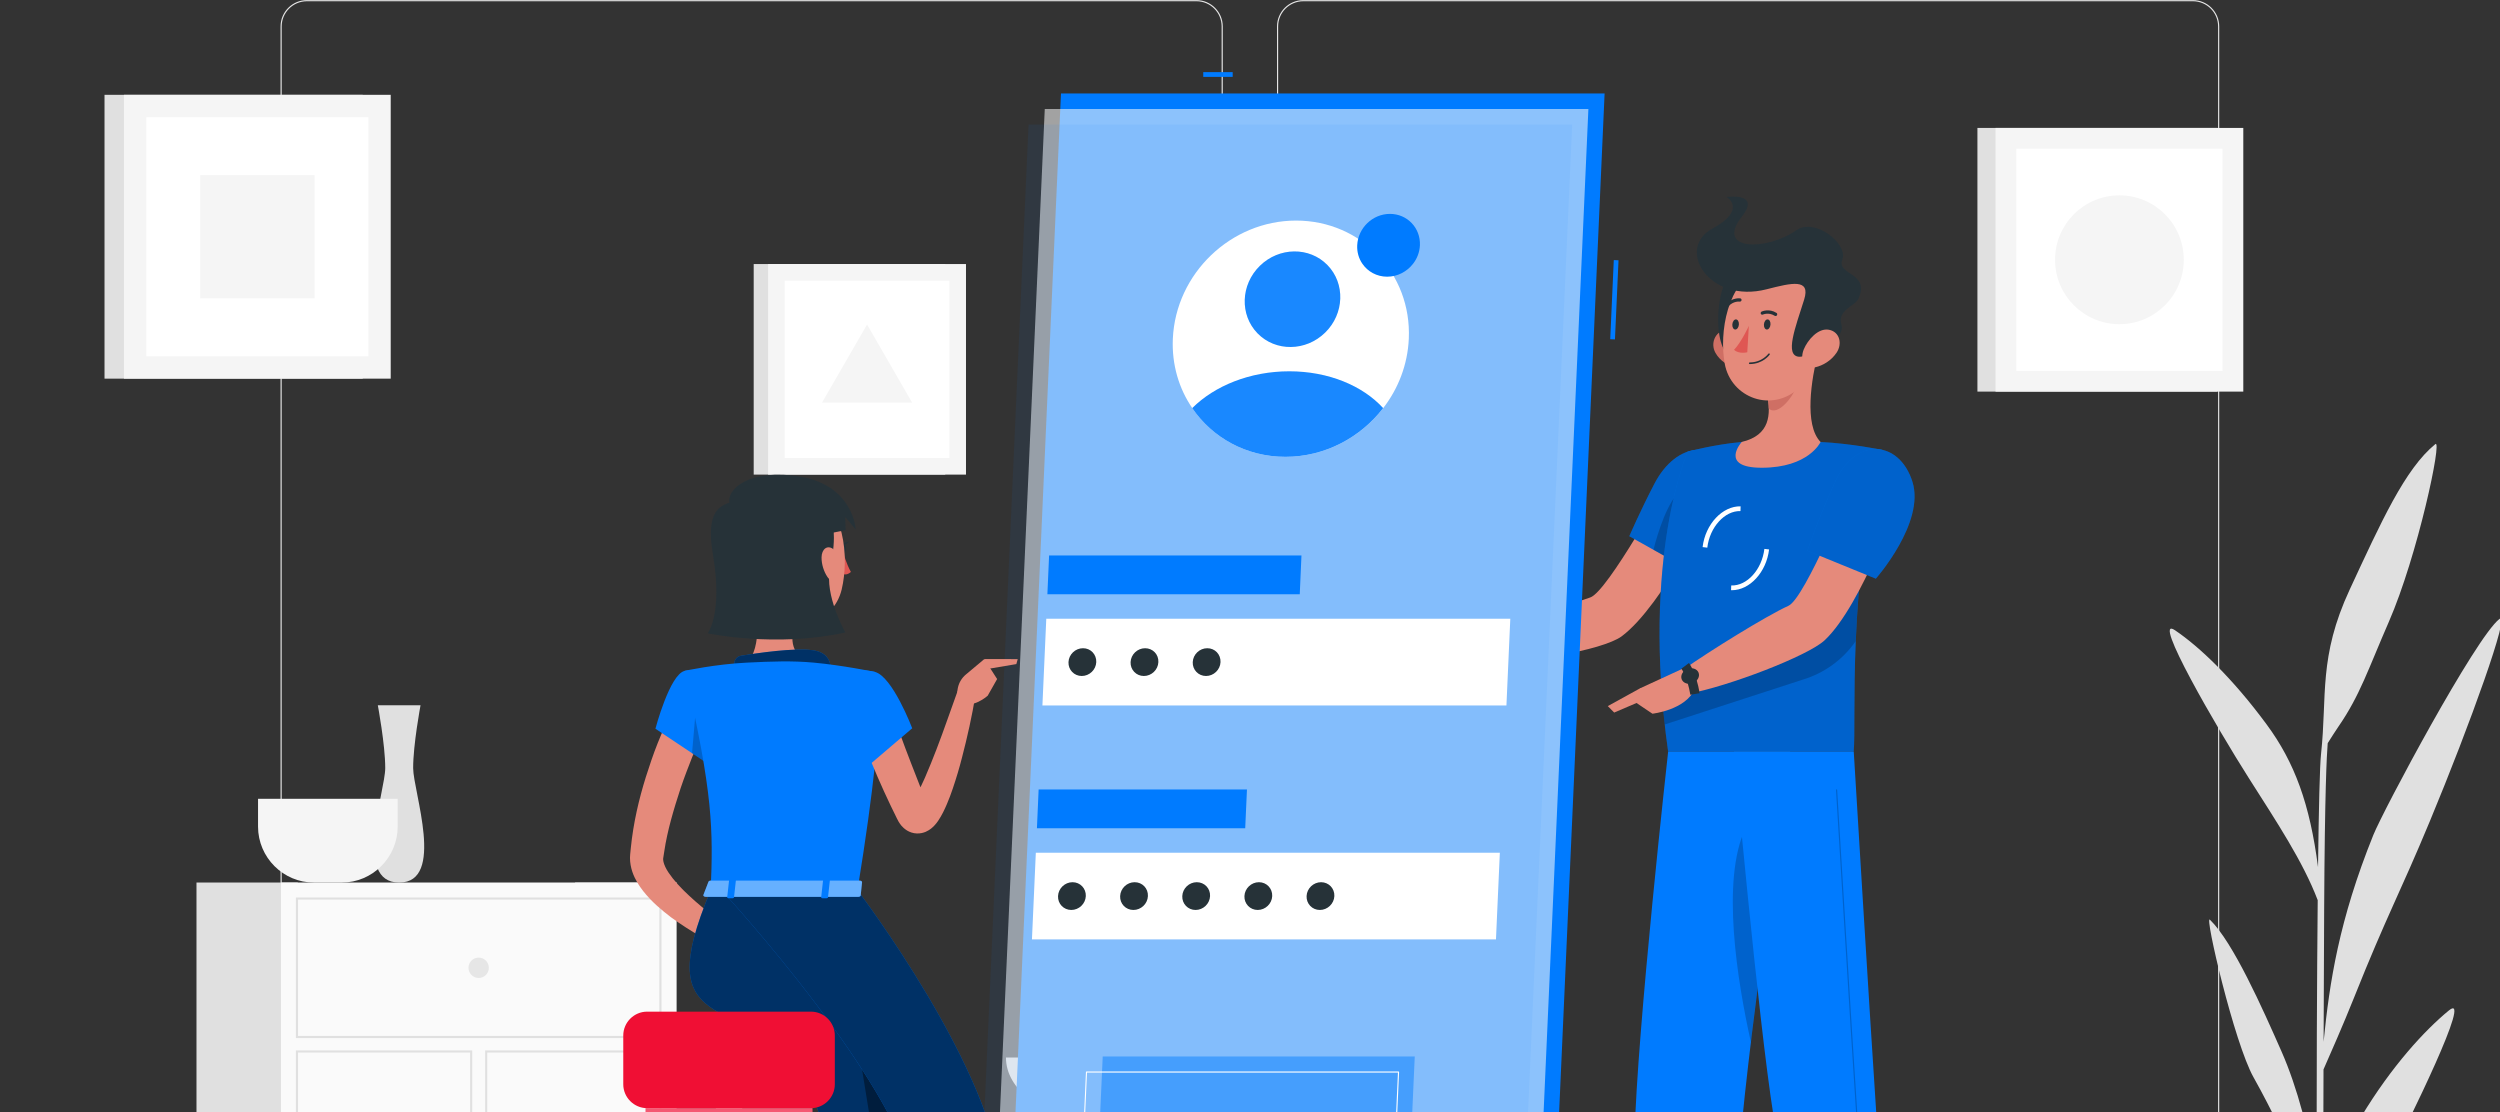 <svg width="598" height="266" viewBox="0 0 598 266" fill="none" xmlns="http://www.w3.org/2000/svg">
<rect x="0" y="0" width="598" height="266" fill="#333333" stroke="none"/>
<g clip-path="url(#clip0_533_987)">
<path d="M286.185 312.017H73.4C69.928 312.017 67.107 309.193 67.107 305.719V6.323C67.107 2.849 69.928 0.025 73.4 0.025H286.196C289.667 0.025 292.488 2.849 292.488 6.323V305.719C292.477 309.193 289.656 312.017 286.185 312.017ZM73.4 0.301C70.083 0.301 67.383 3.003 67.383 6.323V305.719C67.383 309.039 70.083 311.741 73.4 311.741H286.196C289.513 311.741 292.213 309.039 292.213 305.719V6.323C292.213 3.003 289.513 0.301 286.196 0.301H73.4Z" fill="#E6E6E6"/>
<path d="M524.548 312.017H311.751C308.28 312.017 305.459 309.193 305.459 305.719V6.323C305.459 2.849 308.28 0.025 311.751 0.025H524.548C528.019 0.025 530.84 2.849 530.84 6.323V305.719C530.84 309.193 528.019 312.017 524.548 312.017ZM311.751 0.301C308.434 0.301 305.734 3.003 305.734 6.323V305.719C305.734 309.039 308.434 311.741 311.751 311.741H524.548C527.865 311.741 530.565 309.039 530.565 305.719V6.323C530.565 3.003 527.865 0.301 524.548 0.301H311.751Z" fill="#E6E6E6"/>
<path d="M161.795 211.101H137.562V363.208H161.795V211.101Z" fill="#E0E0E0"/>
<path d="M71.233 211.101H47V363.208H71.233V211.101Z" fill="#E0E0E0"/>
<path d="M161.795 211.101H67.21V355.167H161.795V211.101Z" fill="#FAFAFA"/>
<path d="M157.718 215.182V247.799H71.288V215.182H157.718ZM158.225 214.686H70.781V248.306H158.225V214.686Z" fill="#E0E0E0"/>
<path d="M157.718 251.769V338.291H116.547V251.769H157.718ZM158.225 251.262H116.051V338.787H158.225V251.262Z" fill="#E0E0E0"/>
<path d="M112.459 251.769V338.291H71.288V251.769H112.459ZM112.955 251.262H70.781V338.787H112.955V251.262Z" fill="#E0E0E0"/>
<path d="M112.062 231.496C112.062 232.842 113.153 233.933 114.497 233.933C115.842 233.933 116.933 232.842 116.933 231.496C116.933 230.15 115.842 229.058 114.497 229.058C113.153 229.058 112.062 230.15 112.062 231.496Z" fill="#E6E6E6"/>
<path d="M100.59 168.7H90.375C90.375 168.7 92.149 178.153 92.149 183.723C92.149 189.294 84.369 211.112 95.488 211.112C106.596 211.112 98.827 189.294 98.827 183.723C98.816 178.153 100.59 168.7 100.59 168.7Z" fill="#E0E0E0"/>
<path d="M61.723 191.07V197.721C61.723 205.089 67.74 211.112 75.101 211.112H81.746C89.107 211.112 95.124 205.089 95.124 197.721V191.07H61.723Z" fill="#F5F5F5"/>
<path d="M240.628 252.961C240.628 260.671 249.257 266.98 259.803 266.98H269.325C279.871 266.98 288.499 260.671 288.499 252.961H240.628Z" fill="#E0E0E0"/>
<path d="M585.803 241.677C580.028 246.398 572.061 255.034 564.754 267.19C559.895 275.286 556.963 283.768 555.674 294.975C555.707 282.29 555.74 268.668 555.784 255.806C557.25 252.497 560.6 244.864 563.002 238.842C571.025 218.734 574.011 213.792 581.218 196.441C590.839 173.311 600.691 145.856 597.869 148.051C592.117 152.519 570.077 193.827 567.697 199.739C559.498 220.079 557.217 234.904 555.806 249.21C555.85 237.132 555.894 226.036 555.938 217.476C556.082 189.558 556.555 180.547 556.787 177.767C557.68 176.355 558.726 174.712 559.344 173.818C564.523 166.329 566.518 159.942 571.399 148.768C578.309 132.929 584.271 104.813 582.53 106.236C575.278 112.137 569.57 124.833 562.054 141.014C554.539 157.185 556.688 166.494 555.2 180.304C554.891 183.018 554.649 193.243 554.473 207.428C552.522 192.316 548.875 182.367 542.207 173.322C534.009 162.192 526.074 154.681 520.256 150.754C514.437 146.827 530.306 174.16 537.899 186.095C544.654 196.717 550.88 206.093 554.396 215.325C554.208 234.54 554.12 258.873 554.12 281.529C552.379 271.216 549.536 260.119 545.745 251.527C541.183 241.202 534.174 225.363 528.598 219.98C527.253 218.69 534.438 249.497 539.045 257.693C543.651 265.888 547.034 273.609 549.932 278.253C550.605 279.334 552.853 283.515 554.131 285.919C554.142 313.572 554.285 337.971 554.528 346.277H555.718C555.641 344.137 555.619 330.062 555.652 311.443C558.528 301.34 565.096 289.802 570.529 279.279C576.436 267.774 591.577 236.956 585.803 241.677Z" fill="#E0E0E0"/>
<path d="M86.767 22.681H25V90.573H86.767V22.681Z" fill="#E0E0E0"/>
<path d="M93.456 22.681H29.65V90.573H93.456V22.681Z" fill="#F5F5F5"/>
<path d="M88.113 85.232L88.113 28.04L34.996 28.04L34.996 85.232H88.113Z" fill="white"/>
<path d="M75.241 71.356V41.894L47.879 41.894L47.879 71.356H75.241Z" fill="#F5F5F5"/>
<path d="M530.381 30.601H473V93.672H530.381V30.601Z" fill="#E0E0E0"/>
<path d="M536.597 30.601H477.331V93.672H536.597V30.601Z" fill="#F5F5F5"/>
<path d="M531.633 88.709V35.576L482.297 35.576V88.709H531.633Z" fill="white"/>
<path d="M506.964 77.546C515.466 77.546 522.359 70.647 522.359 62.137C522.359 53.627 515.466 46.727 506.964 46.727C498.461 46.727 491.569 53.627 491.569 62.137C491.569 70.647 498.461 77.546 506.964 77.546Z" fill="#F5F5F5"/>
<path d="M226.104 63.162H180.283V113.526H226.104V63.162Z" fill="#E0E0E0"/>
<path d="M231.063 63.162H183.732V113.526H231.063V63.162Z" fill="#F5F5F5"/>
<path d="M227.098 109.561V67.138L187.701 67.138V109.561H227.098Z" fill="white"/>
<path d="M207.403 77.623L196.625 96.308H218.181L207.403 77.623Z" fill="#F5F5F5"/>
<path d="M409.874 119.682L398.942 115.248C398.942 115.248 384.516 141.577 380.384 142.912C374.764 144.721 363.138 149.75 356.228 150.688C355.291 151.78 353.76 155.21 353.903 156.468C363.171 159.556 383.536 155.453 387.9 152.21C397.829 144.82 409.874 119.682 409.874 119.682Z" fill="#E58A7B"/>
<path d="M413.235 113.703C415.273 121.248 404.231 136.404 404.231 136.404L389.729 128.263C389.729 128.263 392.429 122.031 395.746 115.689C401.08 105.442 410.909 105.1 413.235 113.703Z" fill="#007BFF"/>
<path opacity="0.2" d="M413.235 113.703C415.273 121.248 404.231 136.404 404.231 136.404L389.729 128.263C389.729 128.263 392.429 122.031 395.746 115.689C401.08 105.442 410.909 105.1 413.235 113.703Z" fill="black"/>
<path opacity="0.2" d="M395.503 131.506L401.201 134.705L402.193 117.2C398.887 119.748 396.55 127.425 395.503 131.506Z" fill="black"/>
<path d="M403.713 108.022C403.713 108.022 392.451 133.105 399.019 179.808C412.386 179.808 436.894 179.808 443.396 179.808C444.102 172.991 441.765 139.723 450.218 107.603C450.218 107.603 442.702 106.07 435.473 105.728C429.82 105.452 421.621 105.276 416.607 105.728C410.006 106.313 403.713 108.022 403.713 108.022Z" fill="#007BFF"/>
<path opacity="0.2" d="M403.713 108.022C403.713 108.022 392.451 133.105 399.019 179.808C412.386 179.808 436.894 179.808 443.396 179.808C444.102 172.991 441.765 139.723 450.218 107.603C450.218 107.603 442.702 106.07 435.473 105.728C429.82 105.452 421.621 105.276 416.607 105.728C410.006 106.313 403.713 108.022 403.713 108.022Z" fill="black"/>
<path d="M357.617 150.61L348.492 146.761L344.734 156.887C344.734 156.887 350.002 157.846 356.019 156.887L357.617 150.61Z" fill="#E58A7B"/>
<path d="M341.704 146.518L341.461 153.247L344.734 156.887L348.492 146.761L341.704 146.518Z" fill="#E58A7B"/>
<path opacity="0.2" d="M397.608 167.167C397.763 169.163 397.961 171.204 398.192 173.3L431.186 162.578C436.344 161.034 440.818 157.791 443.881 153.368C444.003 150.423 444.179 147.323 444.421 144.091C444.532 142.514 444.675 140.904 444.818 139.271C444.972 137.572 445.16 135.841 445.358 134.087L397.608 167.167Z" fill="black"/>
<path d="M408.386 130.999L407.262 130.866C407.912 125.362 412.022 121.016 416.353 121.115L416.32 122.252C412.584 122.13 408.97 126.057 408.386 130.999Z" fill="white"/>
<path d="M414.26 141.18C414.194 141.18 414.138 141.18 414.072 141.18L414.105 140.043C417.896 140.187 421.456 136.227 422.04 131.296L423.164 131.429C422.525 136.856 418.546 141.18 414.26 141.18Z" fill="white"/>
<path d="M434.856 84.451C433.313 90.528 431.473 101.658 435.484 105.717C435.484 105.717 432.685 111.883 421.401 111.883C411.097 111.883 416.618 105.717 416.618 105.717C423.483 104.096 423.605 99.077 422.701 94.356L434.856 84.451Z" fill="#E58A7B"/>
<path d="M429.897 88.499L422.701 94.356C422.921 95.47 423.075 96.606 423.086 97.709C425.191 99.805 429.412 94.499 429.842 91.786C430.062 90.418 430.084 89.128 429.897 88.499Z" fill="#CF6F64"/>
<path d="M410.326 84.385C411.384 86.271 413.246 87.451 414.998 87.848C417.643 88.433 418.976 86.006 418.249 83.546C417.588 81.34 415.428 78.373 412.761 78.881C410.149 79.377 409.124 82.223 410.326 84.385Z" fill="#CF6F64"/>
<path d="M414.7 64.938C410.579 66.824 409.124 83.215 414.304 85.642C419.483 88.058 422.502 61.353 414.7 64.938Z" fill="#263238"/>
<path d="M436.112 75.318C435.12 83.546 434.966 88.388 430.569 92.602C423.957 98.956 414.028 95.183 412.552 86.977C411.218 79.586 413.058 67.376 421.29 64.1C429.401 60.868 437.093 67.089 436.112 75.318Z" fill="#E58A7B"/>
<path d="M422.568 69.196C428.663 67.63 433.148 66.571 431.55 71.667C429.412 78.45 426.855 85.024 430.293 85.333C432.376 85.521 441.644 81.583 440.465 77.612C439.44 74.148 443.749 73.211 444.542 71.446C447.397 65.082 439.231 65.909 440.685 62.059C442.096 58.309 434.106 51.978 429.676 55.077C422.502 60.085 410.193 60.019 416.662 51.801C421.301 45.922 413.025 47.124 413.025 47.124C413.025 47.124 418.028 50.091 409.609 54.68C400.694 59.544 408.86 72.715 422.568 69.196Z" fill="#263238"/>
<path d="M439.297 84.385C438.019 86.271 436.024 87.451 434.217 87.848C431.506 88.433 430.459 86.006 431.473 83.546C432.388 81.34 434.9 78.373 437.501 78.881C440.058 79.377 440.752 82.223 439.297 84.385Z" fill="#E58A7B"/>
<path d="M399.019 179.808C399.019 179.808 391.569 246.541 390.985 271.866C390.379 298.207 416.232 380.394 416.232 380.394L429.467 374.834C429.467 374.834 414.061 299.751 416.199 273.874C418.535 245.67 428.189 179.808 428.189 179.808H399.019Z" fill="#007BFF"/>
<path opacity="0.2" d="M417.532 198.129C411.604 210.461 415.593 234.838 418.811 249.299C420.034 239.095 421.488 228.021 422.866 217.774C422.734 202.012 421.511 189.856 417.532 198.129Z" fill="black"/>
<path d="M414.767 179.808C414.767 179.808 420.464 243.276 424.244 267.046C428.376 293.089 444.631 379.82 444.631 379.82H459.827C459.827 379.82 450.725 295.196 449.006 269.407C447.143 241.423 443.419 179.808 443.419 179.808H414.767Z" fill="#007BFF"/>
<path opacity="0.2" d="M454.229 370.83C454.152 370.83 454.097 370.775 454.086 370.709C453.997 369.937 445.788 293.53 444.245 270.377C442.57 245.239 439.198 189.514 439.165 188.952C439.165 188.875 439.22 188.808 439.297 188.797H439.308C439.385 188.797 439.44 188.853 439.451 188.93C439.484 189.492 442.856 245.217 444.531 270.355C446.074 293.508 454.284 369.915 454.372 370.676C454.383 370.753 454.328 370.819 454.251 370.83C454.24 370.83 454.229 370.83 454.229 370.83Z" fill="black"/>
<path d="M423.505 77.612C423.461 78.285 423.075 78.825 422.646 78.825C422.205 78.825 421.885 78.285 421.929 77.612C421.973 76.939 422.359 76.398 422.789 76.398C423.23 76.398 423.549 76.939 423.505 77.612Z" fill="#263238"/>
<path d="M415.946 77.612C415.901 78.285 415.516 78.825 415.086 78.825C414.656 78.825 414.326 78.285 414.37 77.612C414.414 76.939 414.799 76.398 415.229 76.398C415.659 76.398 415.99 76.939 415.946 77.612Z" fill="#263238"/>
<path d="M418.326 77.943C418.326 77.943 416.574 81.803 414.789 83.668C415.913 84.771 417.951 84.263 417.951 84.263L418.326 77.943Z" fill="#DF5753"/>
<path d="M418.524 87.087C418.414 87.087 418.337 86.999 418.337 86.889C418.348 86.778 418.436 86.69 418.546 86.69C421.489 86.69 422.976 84.638 422.987 84.617C423.053 84.528 423.175 84.495 423.263 84.561C423.351 84.617 423.373 84.738 423.307 84.837C423.241 84.925 421.676 87.087 418.524 87.087Z" fill="#263238"/>
<path d="M424.85 75.572C424.739 75.616 424.607 75.605 424.508 75.538C423.064 74.623 421.709 75.241 421.698 75.241C421.511 75.34 421.268 75.252 421.18 75.053C421.103 74.855 421.191 74.623 421.4 74.524C421.466 74.491 423.164 73.719 424.949 74.855C425.125 74.965 425.169 75.208 425.048 75.395C425.004 75.494 424.938 75.549 424.85 75.572Z" fill="#263238"/>
<path d="M413.025 73.377C412.97 73.366 412.915 73.332 412.871 73.288C412.717 73.145 412.717 72.891 412.871 72.737C414.414 71.115 416.188 71.358 416.265 71.369C416.475 71.391 416.618 71.601 416.574 71.821C416.53 72.031 416.32 72.185 416.111 72.152C416.056 72.141 414.656 71.965 413.433 73.266C413.323 73.377 413.158 73.41 413.025 73.377Z" fill="#263238"/>
<path d="M454.483 118.446L443.022 115.391C443.022 115.391 431.781 143.088 427.814 144.897C422.414 147.356 408.728 155.872 402.92 159.975C402.601 161.343 402.854 165.005 403.581 165.998C413.466 164.2 432.487 156.876 436.454 153.158C445.49 144.687 454.483 118.446 454.483 118.446Z" fill="#E58A7B"/>
<path d="M403.846 159.325L392.352 164.619L391.019 167.862L395.261 170.719C395.261 170.719 403.185 169.859 405.444 164.763L403.846 159.325Z" fill="#E58A7B"/>
<path d="M404.331 166.185C403.614 161.917 402.204 159.964 402.193 159.942L404 158.585C404.066 158.674 405.741 160.935 406.557 165.81L404.331 166.185Z" fill="#263238"/>
<path d="M406.292 160.891C406.667 161.818 406.061 162.932 404.959 163.373C403.846 163.825 402.644 163.439 402.27 162.512C401.895 161.586 402.501 160.472 403.603 160.031C404.716 159.578 405.917 159.964 406.292 160.891Z" fill="#263238"/>
<path d="M384.583 168.899L386.114 170.443L396.429 166.031L392.352 164.619L384.583 168.899Z" fill="#E58A7B"/>
<path d="M457.469 115.28C460.5 125.064 448.697 138.422 448.697 138.422L432.333 131.738C432.333 131.738 434.636 124.634 439.022 115.115C444.014 104.283 454.406 105.408 457.469 115.28Z" fill="#007BFF"/>
<path opacity="0.2" d="M457.469 115.28C460.5 125.064 448.697 138.422 448.697 138.422L432.333 131.738C432.333 131.738 434.636 124.634 439.022 115.115C444.014 104.283 454.406 105.408 457.469 115.28Z" fill="black"/>
<path d="M294.858 17.254H287.816V18.39H294.858V17.254Z" fill="#007BFF"/>
<path d="M386.017 62.206L385.165 81.137L386.299 81.188L387.151 62.257L386.017 62.206Z" fill="#007BFF"/>
<path d="M383.822 22.351H253.786L241.686 293.387H371.722L383.822 22.351Z" fill="#007BFF"/>
<path opacity="0.56" d="M379.943 26.067H249.907L237.807 297.104H367.843L379.943 26.067Z" fill="#FAFAFA"/>
<path opacity="0.07" d="M376.064 29.785H246.028L233.917 300.821H363.953L376.064 29.785Z" fill="#007BFF"/>
<path d="M361.264 147.997H250.271L249.345 168.745H360.339L361.264 147.997Z" fill="white"/>
<path d="M311.31 132.874H250.943L250.535 142.151H310.903L311.31 132.874Z" fill="#007BFF"/>
<path d="M358.762 203.975H247.769L246.843 224.712H357.837L358.762 203.975Z" fill="white"/>
<path opacity="0.47" d="M338.409 252.707H263.77L262.657 277.569H337.296L338.409 252.707Z" fill="#007BFF"/>
<path d="M333.417 281.419H258.778C258.745 281.419 258.712 281.408 258.679 281.375C258.657 281.353 258.646 281.309 258.646 281.276L259.759 256.413C259.759 256.347 259.825 256.292 259.891 256.292H334.53C334.563 256.292 334.596 256.303 334.629 256.336C334.651 256.358 334.662 256.402 334.662 256.435L333.549 281.298C333.538 281.364 333.483 281.419 333.417 281.419ZM258.91 281.165H333.284L334.386 256.568H260.012L258.91 281.165Z" fill="white"/>
<path d="M298.274 188.842H248.441L248.034 198.118H297.855L298.274 188.842Z" fill="#007BFF"/>
<path d="M336.987 81.02C336.711 87.23 334.463 92.966 330.86 97.621C325.416 104.68 316.887 109.269 307.498 109.269C298.108 109.269 289.998 104.68 285.193 97.621C282.008 92.966 280.267 87.23 280.543 81.02C281.237 65.412 294.439 52.761 310.021 52.761C325.603 52.761 337.681 65.412 336.987 81.02Z" fill="white"/>
<path d="M339.643 58.673C339.566 60.328 338.971 61.85 338.012 63.085C336.568 64.96 334.298 66.185 331.808 66.185C329.317 66.185 327.157 64.96 325.879 63.085C325.03 61.85 324.567 60.328 324.645 58.673C324.832 54.526 328.336 51.162 332.48 51.162C336.612 51.162 339.819 54.526 339.643 58.673Z" fill="#007BFF"/>
<path d="M262.227 158.376C262.15 160.207 260.596 161.696 258.756 161.696C256.927 161.696 255.505 160.207 255.582 158.376C255.659 156.545 257.213 155.056 259.053 155.056C260.883 155.045 262.304 156.534 262.227 158.376Z" fill="#263238"/>
<path d="M277.082 158.376C277.005 160.207 275.451 161.696 273.611 161.696C271.782 161.696 270.36 160.207 270.437 158.376C270.514 156.545 272.068 155.056 273.908 155.056C275.749 155.056 277.17 156.534 277.082 158.376Z" fill="#263238"/>
<path d="M291.948 158.376C291.871 160.207 290.317 161.696 288.477 161.696C286.648 161.696 285.226 160.207 285.303 158.376C285.38 156.545 286.934 155.056 288.775 155.056C290.615 155.045 292.025 156.534 291.948 158.376Z" fill="#263238"/>
<path d="M259.726 214.344C259.649 216.175 258.095 217.664 256.254 217.664C254.425 217.664 253.003 216.175 253.081 214.344C253.158 212.513 254.712 211.023 256.552 211.023C258.381 211.023 259.803 212.513 259.726 214.344Z" fill="#263238"/>
<path d="M274.581 214.344C274.504 216.175 272.95 217.664 271.109 217.664C269.28 217.664 267.858 216.175 267.936 214.344C268.013 212.513 269.567 211.023 271.407 211.023C273.247 211.023 274.669 212.513 274.581 214.344Z" fill="#263238"/>
<path d="M289.447 214.344C289.37 216.175 287.816 217.664 285.976 217.664C284.146 217.664 282.725 216.175 282.802 214.344C282.879 212.513 284.433 211.023 286.273 211.023C288.113 211.023 289.535 212.513 289.447 214.344Z" fill="#263238"/>
<path d="M304.313 214.344C304.235 216.175 302.682 217.664 300.841 217.664C299.012 217.664 297.59 216.175 297.668 214.344C297.745 212.513 299.299 211.023 301.139 211.023C302.968 211.023 304.39 212.513 304.313 214.344Z" fill="#263238"/>
<path d="M319.179 214.344C319.102 216.175 317.548 217.664 315.707 217.664C313.878 217.664 312.457 216.175 312.534 214.344C312.611 212.513 314.165 211.023 316.005 211.023C317.834 211.023 319.256 212.513 319.179 214.344Z" fill="#263238"/>
<path d="M316.97 79.562C321.583 75.047 321.828 67.811 317.518 63.399C313.207 58.986 305.974 59.069 301.361 63.583C296.749 68.098 296.503 75.334 300.814 79.746C305.124 84.159 312.357 84.076 316.97 79.562Z" fill="#007BFF"/>
<path d="M330.849 97.621C325.405 104.681 316.876 109.27 307.487 109.27C298.098 109.27 289.987 104.681 285.182 97.621C290.538 92.283 299.012 88.819 308.401 88.819C317.801 88.819 325.967 92.283 330.849 97.621Z" fill="#007BFF"/>
<path opacity="0.1" d="M316.97 79.562C321.583 75.047 321.828 67.811 317.518 63.399C313.207 58.986 305.974 59.069 301.361 63.583C296.749 68.098 296.503 75.334 300.814 79.746C305.124 84.159 312.357 84.076 316.97 79.562Z" fill="white"/>
<path opacity="0.1" d="M330.849 97.621C325.405 104.681 316.876 109.27 307.487 109.27C298.098 109.27 289.987 104.681 285.182 97.621C290.538 92.283 299.012 88.819 308.401 88.819C317.801 88.819 325.967 92.283 330.849 97.621Z" fill="white"/>
<path d="M168.712 173.741C167.665 176.035 166.574 178.55 165.604 181.01C164.635 183.492 163.665 185.974 162.816 188.5C161.174 193.541 159.632 198.626 158.882 203.722L158.629 205.343C158.607 205.542 158.629 205.817 158.706 206.17C158.871 206.876 159.301 207.814 159.918 208.729C161.163 210.593 162.916 212.48 164.811 214.222C166.706 215.998 168.756 217.697 170.894 219.318C173.01 220.951 175.236 222.539 177.418 224.028L175.368 227.9C170.123 225.606 165.241 222.859 160.513 219.418C158.188 217.642 155.896 215.734 153.857 213.152C152.854 211.851 151.873 210.384 151.223 208.442C150.915 207.472 150.694 206.38 150.694 205.2C150.705 204.924 150.716 204.549 150.738 204.361L150.794 203.81L150.904 202.718C151.499 196.872 152.799 191.246 154.507 185.797C155.367 183.073 156.281 180.381 157.328 177.734C158.397 175.076 159.455 172.517 160.789 169.836L168.712 173.741Z" fill="#E58A7B"/>
<path d="M175.875 223.366L183.666 219.417L181.65 227.988C181.65 227.988 176.305 229.488 173.814 226.885L175.875 223.366Z" fill="#E58A7B"/>
<path d="M190.796 220.819L188.724 227.9L181.649 227.977L183.666 219.407L190.796 220.819Z" fill="#E58A7B"/>
<path d="M201.794 132.444C201.794 132.444 202.466 134.926 203.535 136.801C202.609 137.661 201.794 137.363 201.794 137.363V132.444Z" fill="#DF5753"/>
<path d="M201.563 132.51C202.019 132.51 202.389 131.942 202.389 131.241C202.389 130.541 202.019 129.973 201.563 129.973C201.106 129.973 200.736 130.541 200.736 131.241C200.736 131.942 201.106 132.51 201.563 132.51Z" fill="#263238"/>
<path d="M201.364 130.017L203.039 129.532C203.039 129.532 202.18 130.844 201.364 130.017Z" fill="#263238"/>
<path d="M180.272 140.529C181.275 145.669 182.278 155.078 178.696 158.497C178.696 158.497 180.096 163.703 189.628 163.703C200.108 163.703 194.642 158.497 194.642 158.497C188.923 157.129 189.066 152.883 190.069 148.89L180.272 140.529Z" fill="#E58A7B"/>
<path d="M177.484 128.848C178.013 137.418 178.046 141.058 182.377 145.459C188.878 152.078 199.292 149.552 201.331 141.003C203.171 133.304 202.003 120.575 193.617 117.167C185.363 113.802 176.966 120.277 177.484 128.848Z" fill="#E58A7B"/>
<path d="M178.332 119.152C174.035 120.718 168.304 119.549 170.552 132.819C172.933 146.871 169.274 151.493 169.274 151.493C169.274 151.493 185.573 154.968 202.213 151.283C202.213 151.283 197.132 142.393 198.554 135.907C200.372 127.634 198.929 124.568 198.929 124.568C198.929 124.568 184.371 116.946 178.332 119.152Z" fill="#263238"/>
<path d="M196.516 133.315C196.494 135.014 197.089 136.723 197.86 137.914C199.017 139.701 200.395 138.973 200.747 137.12C201.056 135.455 200.825 132.51 199.337 131.362C197.882 130.237 196.538 131.374 196.516 133.315Z" fill="#E58A7B"/>
<path d="M174.597 120.652C173.363 117.189 179.247 111.85 191.7 114.067C204.153 116.284 204.693 126.653 204.693 126.653L202.169 123.664L202.279 126.818L189.485 129.278L174.597 120.652Z" fill="#263238"/>
<path d="M175.655 159.082C175.478 158.023 176.195 157.019 177.253 156.854C181.132 156.214 189.937 154.913 194.378 155.53C197.673 155.983 198.543 157.913 198.686 159.49C198.786 160.659 197.827 161.641 196.659 161.586L177.495 160.715C176.569 160.681 175.809 159.998 175.655 159.082Z" fill="#007BFF"/>
<path opacity="0.6" d="M175.655 159.082C175.478 158.023 176.195 157.019 177.253 156.854C181.132 156.214 189.937 154.913 194.378 155.53C197.673 155.983 198.543 157.913 198.686 159.49C198.786 160.659 197.827 161.641 196.659 161.586L177.495 160.715C176.569 160.681 175.809 159.998 175.655 159.082Z" fill="black"/>
<path d="M192.725 212.954C192.725 212.954 220.473 247.964 215.271 281.43C211.062 308.465 186.719 345.075 186.719 345.075L175.269 339.383C175.269 339.383 187.71 315.05 195.876 289.261C199.304 278.441 197.838 266.528 191.435 257.163C177.374 236.614 154.86 248.835 170.012 212.954H192.725Z" fill="#007BFF"/>
<path opacity="0.6" d="M192.725 212.954C192.725 212.954 220.473 247.964 215.271 281.43C211.062 308.465 186.719 345.075 186.719 345.075L175.269 339.383C175.269 339.383 187.71 315.05 195.876 289.261C199.304 278.441 197.838 266.528 191.435 257.163C177.374 236.614 154.86 248.835 170.012 212.954H192.725Z" fill="black"/>
<path opacity="0.4" d="M206.334 235.445L202.301 231.43C202.301 231.75 210.114 280.018 212.307 293.585C213.629 289.427 214.654 285.324 215.26 281.419C217.817 265.039 212.461 248.273 206.334 235.445Z" fill="black"/>
<path d="M205.111 212.954C205.111 212.954 238.524 256.942 239.46 283.316C240.243 305.421 203.061 348.119 203.061 348.119L192.262 341.126C192.262 341.126 214.004 310.77 219.481 285.963C217.398 261.41 172.602 212.954 172.602 212.954H205.111Z" fill="#007BFF"/>
<path opacity="0.6" d="M205.111 212.954C205.111 212.954 238.524 256.942 239.46 283.316C240.243 305.421 203.061 348.119 203.061 348.119L192.262 341.126C192.262 341.126 214.004 310.77 219.481 285.963C217.398 261.41 172.602 212.954 172.602 212.954H205.111Z" fill="black"/>
<path d="M163.775 160.472C160.194 161.321 156.777 174.315 156.777 174.315L170.729 183.635C170.729 183.635 175.379 173.355 173.759 168.855C172.073 164.178 168.293 159.402 163.775 160.472Z" fill="#007BFF"/>
<path opacity="0.2" d="M166.508 168.833L165.538 180.161L170.729 183.646C170.729 183.646 173.164 178.263 173.891 173.565L166.508 168.833Z" fill="black"/>
<path d="M209.243 160.714C209.243 160.714 213.365 162.17 205.111 212.943C191.182 212.943 176.779 212.943 170.001 212.943C170.585 198.636 170.607 189.823 163.775 160.461C163.775 160.461 171.136 158.861 178.685 158.497C184.592 158.21 189.429 158.023 194.631 158.497C201.485 159.126 209.243 160.714 209.243 160.714Z" fill="#007BFF"/>
<path d="M212.814 168.777C213.607 170.983 214.456 173.355 215.327 175.649C216.164 177.966 217.046 180.282 217.938 182.587L220.638 189.514L221.321 191.246L221.663 192.107L221.839 192.537C221.872 192.614 221.861 192.603 221.85 192.603C221.806 192.581 221.762 192.36 221.079 191.919C220.748 191.709 220.186 191.511 219.635 191.5C219.095 191.478 218.655 191.61 218.412 191.72C217.916 191.963 217.905 192.062 217.916 192.04C217.949 192.029 218.049 191.93 218.159 191.787C218.644 191.213 219.217 190.209 219.735 189.217C220.253 188.202 220.748 187.121 221.244 186.029C222.214 183.834 223.107 181.539 224.01 179.234C224.903 176.929 225.74 174.59 226.578 172.241L229.091 165.204L233.333 166.274C232.496 171.314 231.405 176.245 230.115 181.187C229.487 183.668 228.749 186.128 227.911 188.61C227.493 189.856 227.03 191.092 226.49 192.36C225.928 193.64 225.377 194.886 224.396 196.353C224.143 196.728 223.845 197.114 223.437 197.544C223.008 197.964 222.501 198.482 221.432 198.967C220.892 199.199 220.153 199.398 219.294 199.364C218.434 199.342 217.575 199.034 216.969 198.659C215.745 197.875 215.327 197.136 214.963 196.574C214.798 196.298 214.654 196 214.555 195.802L214.346 195.371L213.927 194.511L213.09 192.801C211.999 190.507 210.93 188.202 209.927 185.863C208.924 183.525 207.954 181.175 207.006 178.804C206.103 176.399 205.21 174.072 204.406 171.513L212.814 168.777Z" fill="#E58A7B"/>
<path d="M209.243 160.714C213.464 161.718 218.203 174.204 218.203 174.204L205.662 184.904C205.662 184.904 197.529 171.292 199.182 166.803C200.89 162.126 203.733 159.402 209.243 160.714Z" fill="#007BFF"/>
<path d="M231.052 161.332L235.449 157.648L238.513 162.424L236.254 166.417C236.254 166.417 232.661 169.704 229.477 168.039C228.463 165.689 229.091 162.965 231.052 161.332Z" fill="#E58A7B"/>
<path d="M243.439 157.659L243.108 158.85L236.132 160.03L235.449 157.648L243.439 157.659Z" fill="#E58A7B"/>
<path d="M169.472 210.891L168.26 214.035C168.139 214.278 168.425 214.531 168.833 214.531H205.287C205.607 214.531 205.871 214.377 205.882 214.178L206.202 211.035C206.224 210.814 205.948 210.638 205.607 210.638H170.045C169.792 210.627 169.56 210.726 169.472 210.891Z" fill="#007BFF"/>
<path opacity="0.4" d="M169.472 210.891L168.26 214.035C168.139 214.278 168.425 214.531 168.833 214.531H205.287C205.607 214.531 205.871 214.377 205.882 214.178L206.202 211.035C206.224 210.814 205.948 210.638 205.607 210.638H170.045C169.792 210.627 169.56 210.726 169.472 210.891Z" fill="white"/>
<path d="M175.214 214.862H174.266C174.079 214.862 173.935 214.763 173.946 214.641L174.398 210.549C174.409 210.428 174.575 210.329 174.762 210.329H175.71C175.897 210.329 176.04 210.428 176.029 210.549L175.577 214.641C175.566 214.763 175.401 214.862 175.214 214.862Z" fill="#007BFF"/>
<path d="M197.695 214.862H196.747C196.56 214.862 196.416 214.763 196.427 214.641L196.879 210.549C196.89 210.428 197.055 210.329 197.243 210.329H198.191C198.378 210.329 198.521 210.428 198.51 210.549L198.058 214.641C198.058 214.763 197.893 214.862 197.695 214.862Z" fill="#007BFF"/>
<path d="M192.361 396.509C187.137 394.987 181.385 393.034 177.836 390.96C177.737 390.905 177.638 390.861 177.528 390.806V367.168H188.03C189.771 367.168 191.171 365.756 191.171 364.024C191.171 362.282 189.76 360.881 188.03 360.881H177.528V252.982H171.236V360.881H160.733C158.992 360.881 157.593 362.293 157.593 364.024C157.593 365.767 159.003 367.168 160.733 367.168H171.236V390.806C171.136 390.861 171.026 390.905 170.927 390.96C167.367 393.045 161.626 394.998 156.403 396.509C154.683 397.005 155.047 399.531 156.832 399.531H174.376H191.92C193.716 399.531 194.08 397.005 192.361 396.509Z" fill="#E0E0E0"/>
<path d="M193.98 265.072H154.793C151.653 265.072 149.085 262.502 149.085 259.358V247.699C149.085 244.555 151.653 241.985 154.793 241.985H193.98C197.121 241.985 199.689 244.555 199.689 247.699V259.358C199.689 262.502 197.121 265.072 193.98 265.072Z" fill="#F00F34"/>
<path d="M154.43 265.072V267.079C154.43 268.734 156.226 270.091 158.43 270.091H190.344C192.548 270.091 194.344 268.734 194.344 267.079V265.072H154.43Z" fill="#F00F34"/>
<path opacity="0.3" d="M154.43 265.072V267.079C154.43 268.734 156.226 270.091 158.43 270.091H190.344C192.548 270.091 194.344 268.734 194.344 267.079V265.072H154.43Z" fill="white"/>
</g>
<defs>
<clipPath id="clip0_533_987">
<rect width="598" height="411" fill="white" transform="translate(0 0.025)"/>
</clipPath>
</defs>
</svg>
